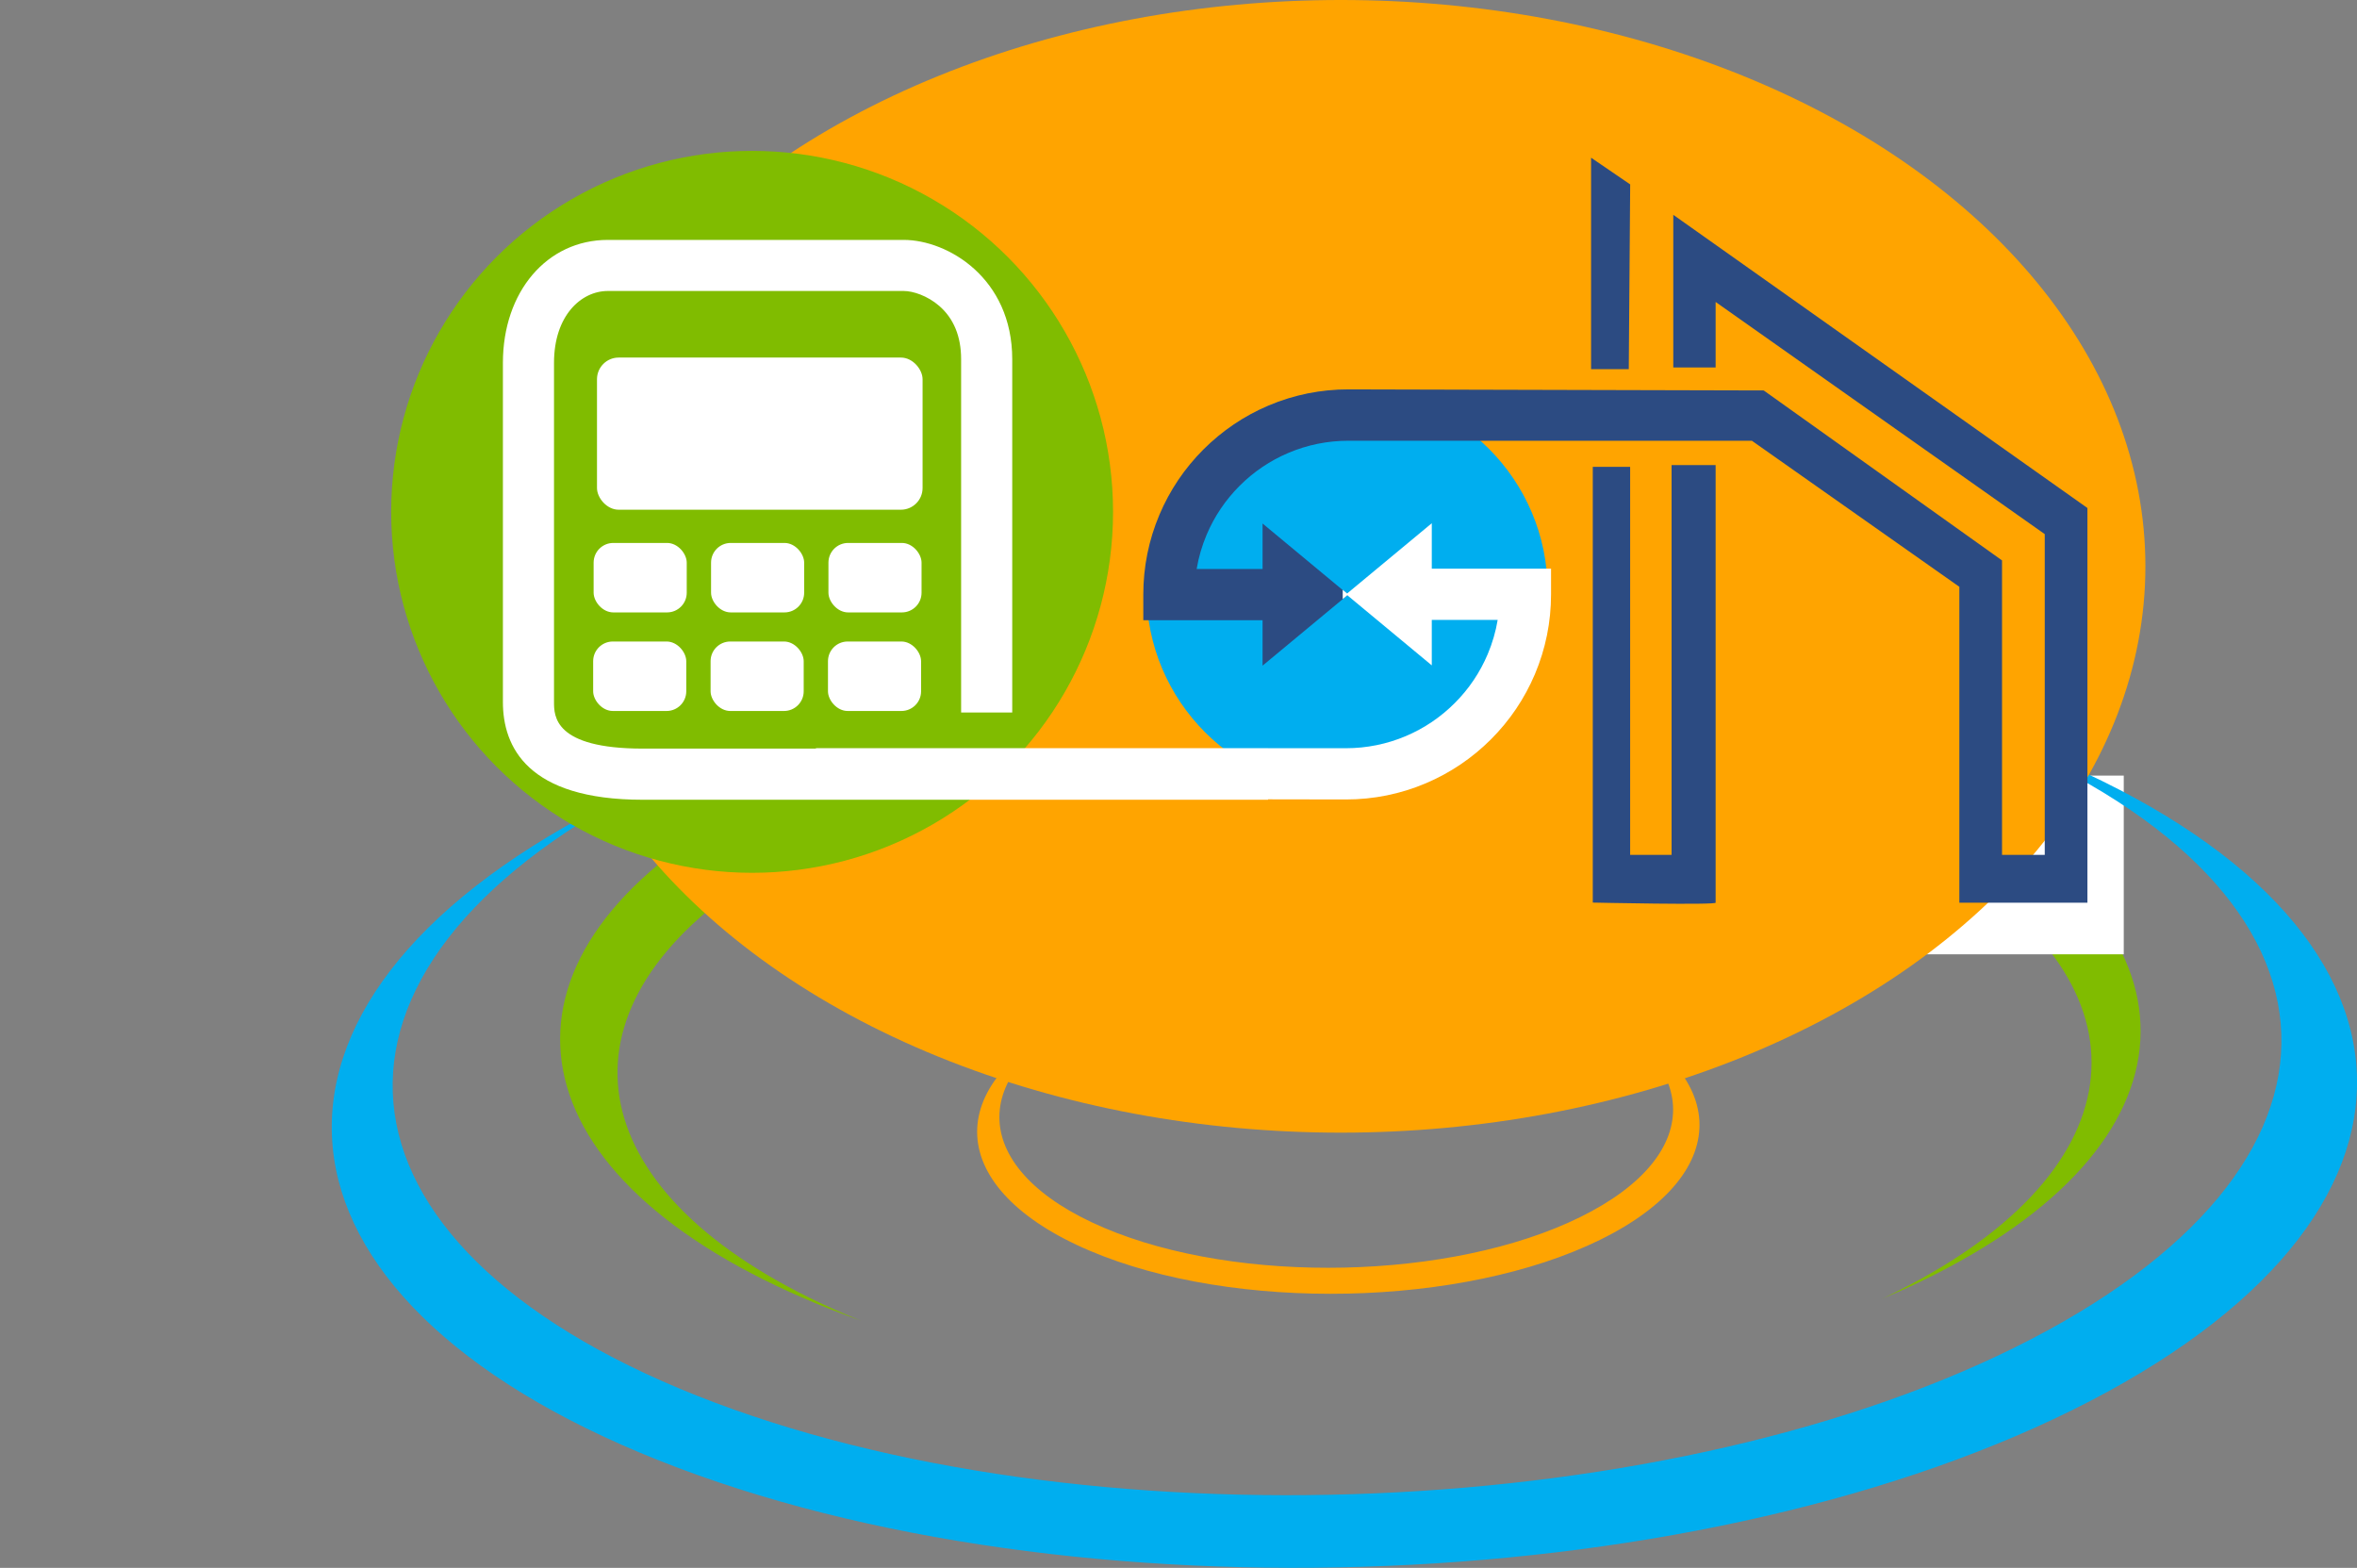 <?xml version="1.0" encoding="UTF-8"?><svg id="Layer_1" xmlns="http://www.w3.org/2000/svg" viewBox="0 0 553.37 368.07"><rect x="0" y="0" width="553.37" height="368.07" fill="#808080" stroke="none"/><defs><style>.cls-1{fill:#ffa400;}.cls-1,.cls-2,.cls-3,.cls-4,.cls-5,.cls-6{stroke-width:0px;}.cls-2{fill:#2c4b82;}.cls-3{fill:#80bc00;}.cls-4{fill:#31f3ff;opacity:.14;}.cls-5{fill:#fff;}.cls-6{fill:#00aeef;}</style></defs><path class="cls-3" d="M171.46,209.63v-18.35c-58.69,34.11-52.5,83.33,17.08,113.42,4.42,1.92,8.99,3.7,13.7,5.37-1.43-.58-2.88-1.15-4.29-1.76-60.09-26-69.27-67.39-26.48-98.67Z"/><path class="cls-3" d="M458.16,187.29v16.05c48.37,30.05,43.55,72.82-15.54,101.2-.32.15-.67.3-1,.46,3.15-1.32,6.25-2.68,9.24-4.12,66.68-32.02,68.6-81.23,7.3-113.6Z"/><rect class="cls-5" x="450.33" y="182.08" width="48.28" height="41.95"/><path class="cls-6" d="M476.5,175.83c-5.77-2.3-11.74-4.43-17.88-6.4,1.89.7,3.77,1.37,5.62,2.11,90.01,35.78,95.67,99.73,12.65,142.83-83.02,43.11-223.29,49.03-313.31,13.26-90.01-35.79-95.67-99.74-12.65-142.84.4-.21.84-.41,1.25-.63-3.95,1.81-7.84,3.65-11.59,5.59-88.85,46.13-82.51,114.7,14.16,153.12,96.67,38.43,247.06,32.19,335.92-13.94,88.86-46.13,82.52-114.68-14.17-153.11Z"/><path class="cls-1" d="M372.6,236.17c-2.03-.86-4.13-1.67-6.29-2.42.66.26,1.32.52,1.97.8,31.62,13.45,32.83,36.37,2.69,51.19-30.13,14.82-80.19,15.93-111.81,2.48-31.62-13.45-32.82-36.37-2.69-51.19.15-.07.3-.14.45-.21-1.43.62-2.84,1.25-4.2,1.92-32.25,15.86-30.86,40.43,3.1,54.87,33.96,14.44,87.63,13.29,119.88-2.57,32.25-15.86,30.86-40.43-3.1-54.87Z"/><ellipse class="cls-1" cx="314.8" cy="132.95" rx="188.89" ry="132.95"/><circle class="cls-6" cx="316.25" cy="138.64" r="47.09"/><circle class="cls-3" cx="176.58" cy="120.16" r="84.74"/><path class="cls-2" d="M392.85,50.38v35.89h9.94v-15.38l77.27,54.5v75.3h-10.03v-69.13l-55.95-39.9-97.49-.25h0c-6.5,0-12.8,1.27-18.75,3.79-5.74,2.43-10.88,5.9-15.31,10.32-4.42,4.42-7.89,9.57-10.32,15.31-2.51,5.94-3.79,12.25-3.79,18.75v6.02h28v10.67l19.87-16.49.19.16v-.77l-.23.19-19.83-16.46v10.67h-15.47c.46-2.76,1.25-5.46,2.34-8.04,1.82-4.3,4.42-8.16,7.74-11.48,3.32-3.32,7.18-5.92,11.48-7.74,4.45-1.88,9.18-2.84,14.06-2.84h94.73l48.71,34.29v74.16h30.07v-92.66l-97.25-68.84Z"/><path class="cls-2" d="M392.45,200.69h-9.73v-91.09h-8.77v102.29s29.47.63,28.84,0v-102.7h-10.34v91.5Z"/><polygon class="cls-2" points="382.73 43.29 373.55 37.02 373.55 86.67 382.4 86.67 382.73 43.29"/><path class="cls-5" d="M341.52,165.07c-3.32,3.32-7.18,5.92-11.48,7.74-4.45,1.88-9.18,2.84-14.06,2.84h-124.42v11.82l124.42.21c6.5,0,12.81-1.27,18.75-3.79,5.73-2.43,10.88-5.9,15.31-10.32,4.42-4.42,7.89-9.57,10.32-15.3,2.51-5.94,3.79-12.25,3.79-18.75v-6.02h-28v-10.67l-19.87,16.49-1.04-.86v2.18l1.08-.9,19.83,16.46v-10.67h15.47c-.46,2.76-1.25,5.46-2.34,8.04-1.82,4.3-4.42,8.17-7.74,11.48Z"/><rect class="cls-5" x="140.16" y="83.94" width="76.44" height="35.72" rx="5.09" ry="5.09"/><rect class="cls-5" x="139.26" y="150.6" width="21.86" height="16.31" rx="4.62" ry="4.62"/><rect class="cls-5" x="166.83" y="150.6" width="21.86" height="16.31" rx="4.62" ry="4.62"/><rect class="cls-5" x="194.39" y="150.6" width="21.86" height="16.31" rx="4.62" ry="4.62"/><path class="cls-4" d="M.04,119.94c-.06-.06-.05-.1.02-.13.16-.06.15-.01-.02.13Z"/><rect class="cls-5" x="139.37" y="127.46" width="21.86" height="16.31" rx="4.62" ry="4.62"/><rect class="cls-5" x="166.94" y="127.46" width="21.86" height="16.31" rx="4.62" ry="4.62"/><rect class="cls-5" x="194.5" y="127.46" width="21.86" height="16.31" rx="4.62" ry="4.62"/><path class="cls-5" d="M297.72,187.75h-146.81c-27.14,0-32.84-12.48-32.84-22.94v-79.62c0-16.73,10.36-28.87,24.64-28.87h69.46c10.28,0,25.48,8.91,25.48,28.02v82.93h-12v-82.93c0-5.35-1.73-9.56-5.13-12.52-2.79-2.42-6.2-3.51-8.35-3.51h-69.46c-6.28,0-12.64,5.79-12.64,16.87v79.62c0,3.27,0,10.94,20.84,10.94h146.81v12Z"/></svg>